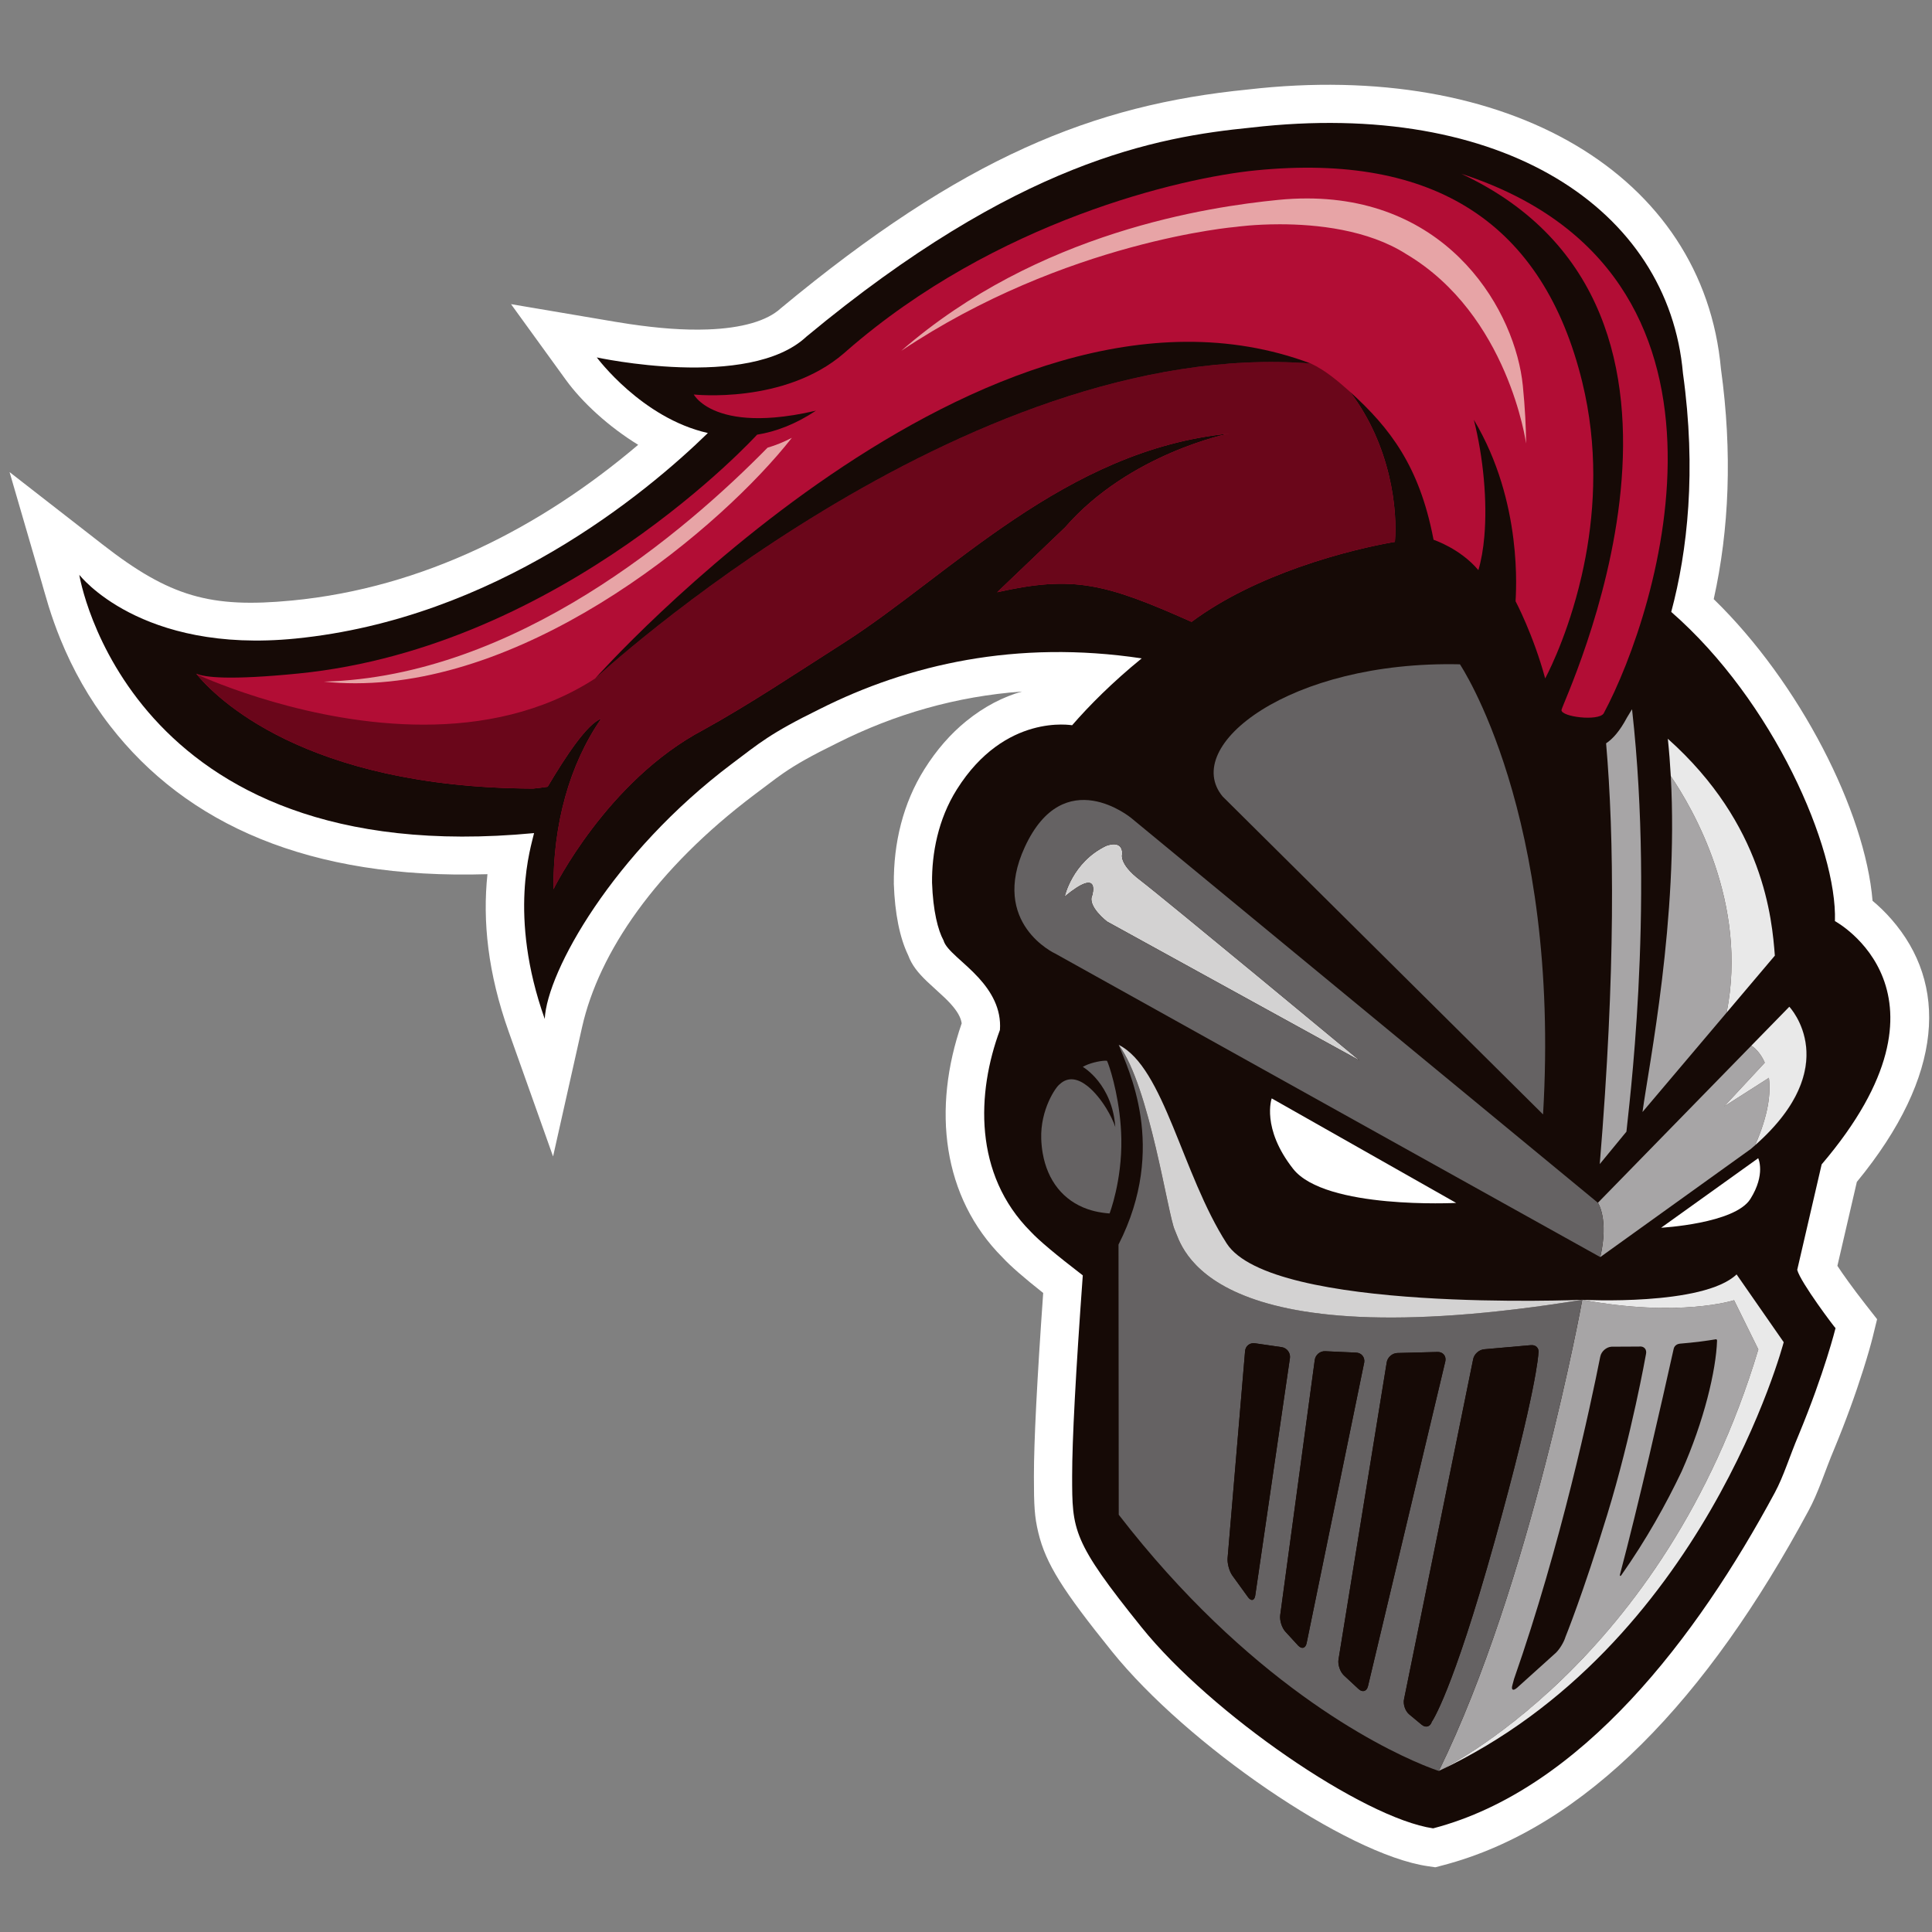 <?xml version="1.0" encoding="UTF-8"?>
<svg width="200px" height="200px" viewBox="0 0 200 200" version="1.1" xmlns="http://www.w3.org/2000/svg" xmlns:xlink="http://www.w3.org/1999/xlink">
    <rect x="0" y="0" width="200" height="200" fill="#808080" stroke="none"/>
    <!-- Generator: Sketch 54.1 (76490) - https://sketchapp.com -->
    <title>arcadia</title>
    <desc>Created with Sketch.</desc>
    <g id="arcadia" stroke="none" stroke-width="1" fill="none" fill-rule="evenodd">
        <g id="arcadia_BGD">
            <g id="arcadia" transform="translate(0, 7)">
                <g id="g10" transform="translate(100, 93.883) scale(-1, 1) rotate(-180) translate(-100, -93.883) translate(0, 0.883)">
                    <g id="g12">
                        <path d="M181.793,44.982 C181.727,44.81 181.295,43.668 181.176,43.361 C180.806,42.404 180.533,41.777 180.246,41.245 C170.985,24.03 160.034,12.168 148.187,8.67 C141.651,10.211 127.622,20.003 121.271,27.888 C116.953,33.25 115.591,35.371 115.183,37.074 C114.987,37.895 114.946,38.643 114.946,41.076 C114.946,44.68 115.309,51.538 116.037,61.571 L116.191,63.694 L114.502,64.992 C111.91,66.984 110.235,68.391 109.508,69.171 C105.448,73.23 104.842,79.48 107.223,85.887 L107.42,86.418 L107.461,86.983 C107.69,90.185 106.454,92.884 104.243,95.316 C103.959,95.627 103.662,95.931 103.341,96.242 C102.893,96.677 101.613,97.831 101.464,97.975 C101.426,98.012 101.319,98.165 101.145,98.434 C100.841,98.988 100.513,100.524 100.442,102.545 C100.417,105.272 101.06,107.921 102.403,110.057 C103.207,111.336 104.081,112.331 105.007,113.084 C106.102,113.975 107.235,114.502 108.38,114.756 C109.144,114.925 109.799,114.952 110.304,114.905 C110.701,114.861 110.701,114.861 110.913,114.852 C111.394,114.856 111.394,114.856 113.98,116.217 C115.812,118.331 118.102,120.558 120.687,122.661 L127.63,128.31 L118.776,129.639 C105.911,131.569 93.888,129.459 83.127,124.039 C80.162,122.585 78.298,121.527 76.605,120.36 C76.296,120.147 75.988,119.928 75.662,119.689 C75.179,119.336 73.461,118.034 73.374,117.969 C66.915,113.107 61.887,107.802 58.317,102.394 C58.397,103.196 58.515,103.976 58.667,104.735 C58.791,105.351 59.156,106.812 59.157,106.818 L60.273,112.057 L54.934,111.581 C36.289,109.918 24.556,114.682 17.66,123.582 C17.295,124.053 16.949,124.53 16.619,125.014 C20.863,123.573 25.294,123.298 30.968,123.842 C48.799,125.552 64.026,134.515 76.041,146.225 L81.507,151.552 L77.621,152.273 C81.035,152.851 83.891,154.043 86.015,155.997 C103.498,170.507 115.502,175.307 129.992,176.748 C153.159,179.429 168.955,169.996 170.276,154.894 C171.498,146.099 170.993,138.32 169.183,131.561 L168.545,129.179 L170.403,127.559 C179.273,119.821 186.233,105.857 185.997,98.659 L185.916,96.206 L188.079,95.045 C188.409,94.868 189.114,94.346 189.84,93.516 C193.086,89.803 192.867,84.481 185.564,75.909 L184.939,75.175 L181.973,62.372 L182.218,61.431 C182.625,59.867 183.713,58.132 185.668,55.551 C185.569,55.219 185.46,54.867 185.343,54.495 C184.606,52.164 183.677,49.591 182.543,46.859 C182.295,46.273 182.064,45.692 181.793,44.982 Z M182.538,46.847 L182.549,46.872 C182.547,46.868 182.545,46.863 182.543,46.859 C182.542,46.855 182.54,46.851 182.538,46.847 Z M107.03,41.076 C107.03,37.996 107.091,36.876 107.485,35.232 C108.263,31.987 110.045,29.211 115.105,22.929 C122.852,13.31 139.382,1.93 147.784,0.699 L148.58,0.582 L149.359,0.786 C164.187,4.66 176.795,18.125 187.218,37.499 C187.692,38.379 188.081,39.272 188.56,40.509 C188.691,40.848 189.13,42.01 189.187,42.157 C189.43,42.794 189.631,43.297 189.84,43.791 C191.078,46.774 192.086,49.566 192.891,52.113 C193.381,53.662 193.698,54.803 193.858,55.454 L194.316,57.32 L193.131,58.833 C191.844,60.477 190.736,62.023 190.207,62.844 L192.22,71.532 C201.355,82.648 201.608,92.078 195.801,98.72 C195.142,99.475 194.478,100.108 193.846,100.631 C193.088,109.852 186.319,123.196 177.404,131.862 C179,139.026 179.349,147.031 178.153,155.686 C176.332,175.758 156.206,187.744 129.145,184.613 C113.187,183.027 99.69,177.629 80.809,161.953 C79.399,160.659 76.787,159.904 73.245,159.778 C70.77,159.69 68.101,159.904 65.164,160.339 C64.676,160.411 64.194,160.488 63.669,160.575 C63.343,160.629 63.009,160.686 62.442,160.783 L52.9,162.398 L58.575,154.564 C60.269,152.226 63.017,149.706 66.064,147.836 C56,139.294 43.839,133.023 30.212,131.716 C21.795,130.909 17.582,132.098 10.641,137.501 L0.99,145.013 L4.408,133.276 C4.231,133.884 4.813,131.842 5.026,131.156 C5.383,130.007 5.782,128.878 6.257,127.711 C7.533,124.58 9.205,121.573 11.401,118.74 C19.28,108.571 32.019,102.816 50.461,103.387 C49.947,98.546 50.499,93.16 52.662,87.078 L57.253,74.166 L60.253,87.537 C61.996,95.303 67.906,103.949 78.13,111.646 C78.255,111.74 79.919,113 80.341,113.309 C80.609,113.505 80.855,113.681 81.098,113.848 C82.437,114.771 83.974,115.643 86.652,116.956 C92.638,119.971 99.033,121.803 105.792,122.296 C103.875,121.751 101.916,120.769 100.01,119.219 C98.405,117.914 96.958,116.266 95.7,114.265 C93.49,110.749 92.488,106.624 92.529,102.373 C92.633,99.34 93.14,96.797 94.01,95.006 C94.39,93.969 95.018,93.197 95.972,92.278 C96.248,92.012 97.515,90.87 97.83,90.565 C98.039,90.362 98.222,90.174 98.386,89.995 C99.11,89.198 99.472,88.549 99.553,87.945 C96.493,79.116 97.526,69.96 103.804,63.688 C104.615,62.813 105.988,61.62 107.991,60.035 C107.351,50.957 107.03,44.658 107.03,41.076 Z" id="path30-path" fill="#FFFFFF" fill-rule="nonzero"></path>
                        <path d="M186.194,45.332 C188.895,51.839 190.014,56.396 190.014,56.396 C189.969,56.391 186.387,61.127 186.048,62.427 L188.577,73.345 C203.731,91.13 189.952,98.529 189.952,98.529 C190.2,106.064 183.598,121.299 173.006,130.538 C174.695,136.843 175.624,145.162 174.219,155.238 C172.735,172.2 155.579,183.69 129.537,180.677 C119.704,179.7 105.34,177.177 83.486,159.04 C77.526,153.447 61.781,156.883 61.781,156.883 C61.781,156.883 66.427,150.6 73.278,149.056 C66.835,142.777 51.255,129.832 30.59,127.779 C14.5,126.181 8.208,134.381 8.208,134.381 C8.208,134.381 13.112,103.626 55.286,107.641 C54.997,106.284 52.567,99.156 56.391,88.402 C56.632,93.322 63.451,105.547 75.755,114.81 C78.601,116.943 79.662,117.934 84.87,120.488 C94.031,125.102 105.223,127.673 118.188,125.728 C115.175,123.276 112.752,120.841 110.988,118.807 C110.973,118.789 104.047,120.107 99.051,112.16 C97.093,109.046 96.457,105.505 96.485,102.508 C96.585,99.582 97.098,97.582 97.674,96.533 C97.956,95.499 99.777,94.344 101.315,92.654 C102.59,91.252 103.671,89.482 103.513,87.264 C101.106,80.787 100.757,72.325 106.709,66.375 C107.53,65.488 109.324,63.982 112.09,61.857 C111.355,51.732 110.988,44.805 110.988,41.076 C110.988,35.482 110.988,34.348 118.188,25.409 C125.388,16.469 141.107,5.675 148.358,4.612 C163.727,8.628 175.692,24.427 183.732,39.372 C184.649,41.076 185.229,43.05 186.194,45.332 Z" id="path30-path" fill="#160A06"></path>
                        <path d="M149.236,10.701 C151.929,12.088 172.894,23.724 182.022,54.193 L182.021,54.194 C179.51,59.283 179.51,59.283 179.51,59.283 C179.51,59.283 174.138,57.543 164.468,59.21 C164.036,59.28 163.793,59.329 163.793,59.329 L163.796,59.326 C163.796,59.326 158.472,29.977 148.95,10.559 C149.046,10.605 149.14,10.654 149.236,10.701" id="path76" fill="#A7A5A6" fill-rule="nonzero"></path>
                        <path d="M169.652,54.487 L166.83,54.473 C166.289,54.444 165.763,53.984 165.662,53.452 L165.654,53.423 C164.66,48.413 161.591,33.951 156.731,20.069 L156.569,19.461 C156.413,18.942 156.621,18.805 157.035,19.155 L161.076,22.796 C161.464,23.175 161.907,23.909 162.057,24.428 C162.057,24.428 163.848,28.818 166.379,37.078 C168.912,45.338 170.385,53.67 170.385,53.67 C170.518,54.196 170.189,54.564 169.652,54.487" id="path78" fill="#160A06" fill-rule="nonzero"></path>
                        <path d="M177.59,55.235 C176.698,55.087 175.448,54.912 173.901,54.787 C173.727,54.771 173.357,54.662 173.262,54.267 C172.024,48.711 169.608,38.063 167.696,30.878 C167.659,30.739 167.751,30.695 167.832,30.811 C170.416,34.479 172.472,38.178 174.082,41.558 C176.409,46.789 177.644,52.024 177.749,55.092 C177.752,55.15 177.72,55.278 177.59,55.235" id="path80" fill="#160A06" fill-rule="nonzero"></path>
                        <path d="M154.711,34.288 C150.311,18.52 148.222,15.652 148.222,15.652 C148.066,15.135 147.597,14.992 147.177,15.335 L145.877,16.416 C145.461,16.764 145.225,17.479 145.351,18.006 L152.497,53.162 C152.59,53.696 153.11,54.166 153.65,54.207 L158.475,54.632 C159.014,54.685 159.366,54.295 159.254,53.764 C159.254,53.764 159.113,50.058 154.711,34.288 L154.711,34.288 Z M140.648,19.028 L139.12,20.447 C138.726,20.819 138.474,21.56 138.562,22.094 L143.55,52.833 C143.624,53.369 144.128,53.813 144.671,53.82 L148.812,53.927 C149.354,53.947 149.72,53.527 149.627,52.993 L141.611,19.32 C141.483,18.795 141.05,18.663 140.648,19.028 L140.648,19.028 Z M134.384,23.535 L133.054,24.984 C132.691,25.387 132.454,26.156 132.528,26.693 L136.102,53.085 C136.164,53.624 136.656,54.038 137.197,54.005 L140.386,53.86 C140.928,53.844 141.305,53.39 141.226,52.854 L135.26,23.779 C135.149,23.249 134.754,23.139 134.384,23.535 L134.384,23.535 Z M129.205,28.531 L127.562,30.801 C127.252,31.246 127.035,32.051 127.081,32.591 L128.889,54.006 C128.926,54.547 129.394,54.915 129.928,54.825 L132.663,54.428 C133.199,54.358 133.595,53.86 133.537,53.321 L129.944,28.721 C129.864,28.184 129.531,28.099 129.205,28.531 L129.205,28.531 Z M158.922,58.607 C142.436,56.407 133.342,57.787 128.269,59.987 C122.713,62.395 121.973,65.786 121.614,66.541 C120.896,68.05 119.002,81.453 115.814,85.713 L115.817,85.702 C116.704,83.305 120.951,75.192 115.788,65.045 C115.812,37.078 115.788,65.045 115.812,37.078 C129.142,19.834 142.57,13.143 147.224,11.21 C147.352,11.158 147.472,11.108 147.587,11.061 L147.628,11.045 C148.107,10.852 148.468,10.721 148.688,10.643 L148.695,10.641 C148.746,10.623 148.787,10.609 148.824,10.596 L148.842,10.591 L148.916,10.567 L148.947,10.557 L148.95,10.559 C158.472,29.977 163.796,59.326 163.796,59.326 C162.101,59.052 160.481,58.814 158.922,58.607 L158.922,58.607 Z" id="path82" fill="#656263" fill-rule="nonzero"></path>
                        <path d="M158.475,54.632 L153.65,54.207 C153.11,54.166 152.59,53.696 152.497,53.162 L145.351,18.006 C145.225,17.479 145.461,16.764 145.877,16.416 L147.177,15.335 C147.597,14.992 148.066,15.135 148.222,15.652 C148.222,15.652 150.311,18.52 154.711,34.288 C159.113,50.058 159.254,53.764 159.254,53.764 C159.366,54.295 159.014,54.685 158.475,54.632" id="path84" fill="#160A06" fill-rule="nonzero"></path>
                        <path d="M148.812,53.927 L144.671,53.82 C144.128,53.813 143.624,53.369 143.55,52.833 L138.562,22.094 C138.474,21.56 138.726,20.819 139.12,20.447 L140.648,19.028 C141.05,18.663 141.483,18.795 141.611,19.32 L149.627,52.993 C149.72,53.527 149.354,53.947 148.812,53.927" id="path86" fill="#160A06" fill-rule="nonzero"></path>
                        <path d="M140.386,53.86 L137.197,54.005 C136.656,54.038 136.164,53.624 136.102,53.085 L132.528,26.693 C132.454,26.156 132.691,25.387 133.054,24.984 L134.384,23.535 C134.754,23.139 135.149,23.249 135.26,23.779 L141.226,52.854 C141.305,53.39 140.928,53.844 140.386,53.86" id="path88" fill="#160A06" fill-rule="nonzero"></path>
                        <path d="M132.663,54.428 L129.928,54.825 C129.394,54.915 128.926,54.547 128.889,54.006 L127.081,32.591 C127.035,32.051 127.252,31.246 127.562,30.801 L129.205,28.531 C129.531,28.099 129.864,28.184 129.944,28.721 L133.537,53.321 C133.595,53.86 133.199,54.358 132.663,54.428" id="path90" fill="#160A06" fill-rule="nonzero"></path>
                        <path d="M161.644,120.383 C161.603,119.671 165.458,119.196 166.009,120.027 C171.721,130.676 182.803,165.651 151.275,175.893 C181.405,161.804 161.685,121.096 161.644,120.383" id="path92" fill="#B20D35" fill-rule="nonzero"></path>
                        <path d="M166.263,116.935 C167.096,107.302 167.259,93.332 165.606,73.377 L168.368,76.736 C168.532,78.645 171.296,99.388 168.96,120.356 C168.96,120.356 168.953,120.395 168.941,120.455 C168.764,120.148 168.586,119.856 168.415,119.587 C167.694,118.228 166.966,117.398 166.263,116.935" id="path94" fill="#A7A5A6" fill-rule="nonzero"></path>
                        <path d="M151.13,125.114 C133.472,125.507 122.227,116.669 126.568,111.43 L159.737,78.519 C161.575,109.617 151.13,125.114 151.13,125.114" id="path98" fill="#656263" fill-rule="nonzero"></path>
                        <path d="M87.331,127.326 C98.399,134.392 110.264,147.312 127.215,148.996 C127.215,148.996 116.925,146.956 110.25,139.284 L103.228,132.575 C111.138,134.355 114.44,133.476 123.348,129.508 C126.75,132.031 130.772,133.86 134.41,135.15 C138.704,136.675 142.455,137.446 144.009,137.723 C144.156,137.748 144.29,137.772 144.399,137.789 C144.679,141.017 144.025,147.715 139.745,153.331 C143.921,149.564 146.915,145.604 148.358,138.226 C148.372,138.151 148.391,138.08 148.405,138.004 C148.405,138.004 151.144,137.114 153.041,134.864 C153.343,135.876 153.544,137.049 153.655,138.321 C153.984,142.028 153.547,146.574 152.572,150.429 C155.141,146.131 156.227,141.628 156.666,138.101 C157.107,134.574 156.901,132.024 156.892,131.643 C156.892,131.643 158.74,128.155 159.955,123.653 C159.955,123.653 161.959,127.296 163.424,133.016 C163.528,133.419 163.628,133.835 163.727,134.259 C163.871,134.894 164.01,135.547 164.137,136.223 C165.097,141.365 165.423,147.668 163.796,154.326 C159.785,170.74 148.537,178.088 129.997,176.246 C122.222,175.474 103.073,171.006 87.658,157.571 L87.66,157.57 C87.559,157.478 87.459,157.394 87.357,157.307 C84.28,154.651 80.383,153.585 77.261,153.185 C74.157,152.787 71.819,153.045 71.819,153.045 C71.819,153.045 72.54,151.667 75.177,150.978 C76.398,150.659 78.028,150.487 80.191,150.669 C81.435,150.774 82.852,150.992 84.468,151.371 C82.36,149.969 80.313,149.199 78.374,148.886 C78.364,148.875 58.342,126.889 30.891,124.161 C23.724,123.449 21.185,123.766 20.31,124.145 C22.265,121.748 31.445,112.352 55.185,112.249 C55.692,112.3 56.192,112.366 56.692,112.438 C58.591,115.64 60.78,118.944 62.239,119.491 C58.953,114.751 57.252,108.583 57.291,101.827 L57.291,101.824 C57.304,101.851 62.801,113.053 72.841,118.344 C77.561,120.95 82.348,124.145 87.333,127.329 L87.331,127.326" id="path100" fill="#B20D35" fill-rule="nonzero"></path>
                        <path d="M172.96,113.538 L172.958,113.549 C173.776,98.785 170.688,83.624 170.031,78.768 L178.741,89.06 C180.989,100.38 175.215,110.231 172.96,113.538" id="path102" fill="#A7A5A6" fill-rule="nonzero"></path>
                        <path d="M185.229,89.666 C185.229,89.666 191.019,83.572 181.69,75.334 C183.071,78.471 183.326,80.722 183.114,82.311 C183.016,82.242 182.956,82.203 182.956,82.203 L178.485,79.347 L182.532,83.705 C182.59,83.765 182.636,83.82 182.689,83.879 C182.219,84.961 181.553,85.476 181.301,85.643 L165.415,69.371 C165.415,69.371 166.567,67.694 165.658,63.749 L181.249,74.946 C191.215,83.381 185.229,89.666 185.229,89.666" id="path106" fill="#A7A5A6" fill-rule="nonzero"></path>
                        <path d="M185.229,89.666 L181.301,85.643 C181.553,85.476 182.219,84.961 182.689,83.879 C182.636,83.82 182.59,83.765 182.532,83.705 L178.485,79.347 L182.956,82.203 C182.956,82.203 183.016,82.242 183.114,82.311 C183.326,80.722 183.071,78.471 181.69,75.334 C191.019,83.572 185.229,89.666 185.229,89.666" id="path108" fill="#E9E9E9" fill-rule="nonzero"></path>
                        <path d="M107.941,74.498 C108.433,71.682 110.048,69.587 112.617,68.704 C113.071,68.551 113.549,68.431 114.059,68.357 C114.32,68.316 114.588,68.283 114.863,68.267 C114.863,68.267 116.157,71.619 116.08,75.985 C116.014,79.67 115.055,82.892 114.705,83.809 C114.639,83.981 114.597,84.073 114.58,84.075 C114.121,84.113 113.059,83.914 112.333,83.569 C112.248,83.53 112.166,83.487 112.09,83.442 C112.09,83.442 112.201,83.378 112.384,83.243 C112.869,82.89 113.84,82.044 114.568,80.577 C115.009,79.69 115.362,78.582 115.455,77.215 C115.272,77.772 114.937,78.471 114.512,79.163 C113.986,80.013 113.321,80.853 112.609,81.427 C111.646,82.202 110.599,82.487 109.698,81.64 C109.308,81.384 107.683,79.032 107.788,75.987 C107.806,75.471 107.859,74.974 107.941,74.498" id="path110" fill="#656263" fill-rule="nonzero"></path>
                        <path d="M36.779,123.152 C35.693,123.152 34.605,123.207 33.525,123.321 C53.392,123.84 70.948,138.867 79.455,147.538 C80.282,147.78 81.124,148.118 81.974,148.561 C74.763,139.377 55.5,123.151 36.779,123.152" id="path112" fill="#E7A4A6" fill-rule="nonzero"></path>
                        <path d="M57.291,101.824 L57.291,101.827 C57.291,101.905 57.29,101.982 57.29,102.06 C57.292,108.726 58.991,114.806 62.239,119.491 L62.239,119.491 L62.239,119.491 L62.239,119.491 L62.239,119.491 C60.78,118.944 58.591,115.64 56.692,112.438 C56.192,112.366 55.692,112.3 55.185,112.249 C55.162,112.249 55.14,112.249 55.117,112.249 C55.107,112.25 55.096,112.25 55.087,112.25 C55.073,112.25 55.06,112.25 55.047,112.25 C55.04,112.25 55.035,112.25 55.028,112.25 C55.01,112.25 54.996,112.25 54.978,112.25 C54.972,112.25 54.968,112.25 54.962,112.25 C54.945,112.25 54.926,112.251 54.909,112.251 C54.904,112.251 54.901,112.251 54.896,112.251 C54.878,112.251 54.858,112.251 54.84,112.251 C54.836,112.251 54.83,112.251 54.827,112.251 C54.808,112.251 54.789,112.252 54.771,112.252 C54.767,112.252 54.765,112.252 54.761,112.252 C54.742,112.252 54.721,112.253 54.701,112.253 C54.7,112.253 54.699,112.253 54.697,112.253 C54.676,112.253 54.654,112.253 54.632,112.253 C54.63,112.253 54.626,112.253 54.624,112.254 C54.604,112.254 54.584,112.254 54.563,112.254 C54.562,112.254 54.561,112.254 54.559,112.254 C54.537,112.254 54.516,112.255 54.495,112.255 C54.493,112.255 54.493,112.255 54.491,112.255 C33.433,112.51 24.052,120.127 21.043,123.314 C20.766,123.608 20.543,123.863 20.37,124.072 C21.688,123.473 32.191,118.867 43.856,118.867 C49.832,118.867 56.114,120.077 61.619,123.653 C61.619,123.653 96.967,156.409 131.604,156.409 C132.968,156.409 134.333,156.358 135.693,156.253 C137.18,155.567 138.516,154.428 139.745,153.331 C143.482,148.428 144.454,142.7 144.455,139.177 C144.455,138.664 144.435,138.198 144.399,137.789 C144.29,137.772 144.156,137.748 144.009,137.723 C142.455,137.446 138.704,136.675 134.41,135.15 C130.772,133.86 126.75,132.031 123.348,129.508 C123.295,129.532 123.241,129.556 123.188,129.579 C123.179,129.583 123.172,129.586 123.163,129.59 C123.11,129.614 123.057,129.637 123.004,129.661 C122.989,129.668 122.974,129.675 122.959,129.681 C117.196,132.236 113.803,133.452 109.855,133.453 C109.854,133.453 109.853,133.453 109.851,133.453 L109.851,133.453 C107.898,133.453 105.807,133.155 103.228,132.575 L110.25,139.284 C116.925,146.956 127.215,148.996 127.215,148.996 L127.215,148.996 L127.215,148.996 C110.264,147.312 98.399,134.392 87.331,127.326 L87.333,127.329 L87.333,127.329 L87.333,127.329 C82.348,124.145 77.561,120.95 72.841,118.344 L72.841,118.344 C62.801,113.053 57.304,101.851 57.291,101.824" id="path118" fill="#6A061A" fill-rule="nonzero"></path>
                        <path d="M61.619,123.653 C61.619,123.653 99.808,159.041 135.693,156.253 C101.86,168.953 61.619,123.653 61.619,123.653" id="path120" fill="#160A06" fill-rule="nonzero"></path>
                        <path d="M115.813,85.715 C119.004,81.455 120.9,68.05 121.618,66.541 C122.335,65.031 124.584,52.976 163.791,59.326 L163.793,59.329 C163.793,59.329 131.609,57.958 126.983,65.167 C122.357,72.375 120.509,83.362 115.812,85.716 L115.815,85.71 L115.813,85.715" id="path122" fill="#D3D2D2" fill-rule="nonzero"></path>
                        <path d="M163.793,59.329 C163.793,59.329 176.304,58.658 179.771,61.956 C184.649,54.939 184.649,54.939 184.649,54.939 C184.649,54.939 176.394,23.43 148.947,10.557 C148.947,10.557 172.258,21.601 182.022,54.193 C179.51,59.283 179.51,59.283 179.51,59.283 C179.51,59.283 173.89,57.458 163.793,59.329" id="path124" fill="#E9E9E9" fill-rule="nonzero"></path>
                        <path d="M113.059,101.178 C112.547,100.049 114.602,98.482 114.602,98.482 L140.76,84.089 C140.76,84.089 120.329,101.03 118.043,102.761 C115.756,104.49 116.178,105.497 116.178,105.497 C116.195,107.046 114.479,106.309 114.479,106.309 C110.985,104.618 110.214,101.069 110.214,101.069 C114.019,104.215 113.059,101.178 113.059,101.178" id="path126" fill="#D3D2D2" fill-rule="nonzero"></path>
                        <path d="M114.602,98.482 C114.602,98.482 112.547,100.049 113.059,101.178 C113.059,101.178 114.019,104.215 110.214,101.069 C110.214,101.069 110.985,104.618 114.479,106.309 C114.479,106.309 116.195,107.046 116.178,105.497 C116.178,105.497 115.756,104.49 118.043,102.761 C120.329,101.03 140.76,84.089 140.76,84.089 L114.602,98.482 Z M165.415,69.371 L117.108,109.199 C117.108,109.199 110.146,114.989 106.091,106.206 C102.433,98.278 109.239,95.167 109.239,95.167 L165.658,63.749 C166.567,67.694 165.415,69.371 165.415,69.371 L165.415,69.371 Z" id="path128" fill="#656263" fill-rule="nonzero"></path>
                        <path d="M178.741,89.06 L183.732,94.957 C183.439,98.751 182.61,108.524 172.653,117.406 C172.789,116.125 172.888,114.834 172.96,113.538 C175.215,110.231 180.989,100.379 178.741,89.06" id="path130" fill="#E9E9E9" fill-rule="nonzero"></path>
                        <path d="M182.009,73.986 L171.961,66.789 C171.961,66.789 179.593,67.204 181.198,69.767 C182.809,72.328 182.009,73.986 182.009,73.986" id="path132" fill="#FFFFFF" fill-rule="nonzero"></path>
                        <path d="M131.647,80.178 L150.743,69.357 C150.743,69.357 137.189,68.661 133.866,72.881 C130.546,77.1 131.647,80.178 131.647,80.178" id="path134" fill="#FFFFFF" fill-rule="nonzero"></path>
                        <path d="M157.981,147.971 C157.981,147.971 156.155,161.297 145.583,167.575 C141.582,170.134 136.236,170.666 132.483,170.666 C129.814,170.666 127.952,170.397 127.952,170.397 C127.952,170.397 110.31,168.952 93.29,157.56 C107.449,169.901 125.17,172.479 132.312,173.189 C133.343,173.292 134.339,173.34 135.3,173.34 C150.226,173.34 156.891,161.52 157.643,153.957 C157.87,151.672 157.97,149.687 157.981,147.971" id="path142" fill="#E7A4A6" fill-rule="nonzero"></path>
                    </g>
                </g>
            </g>
        </g>
    </g>
</svg>